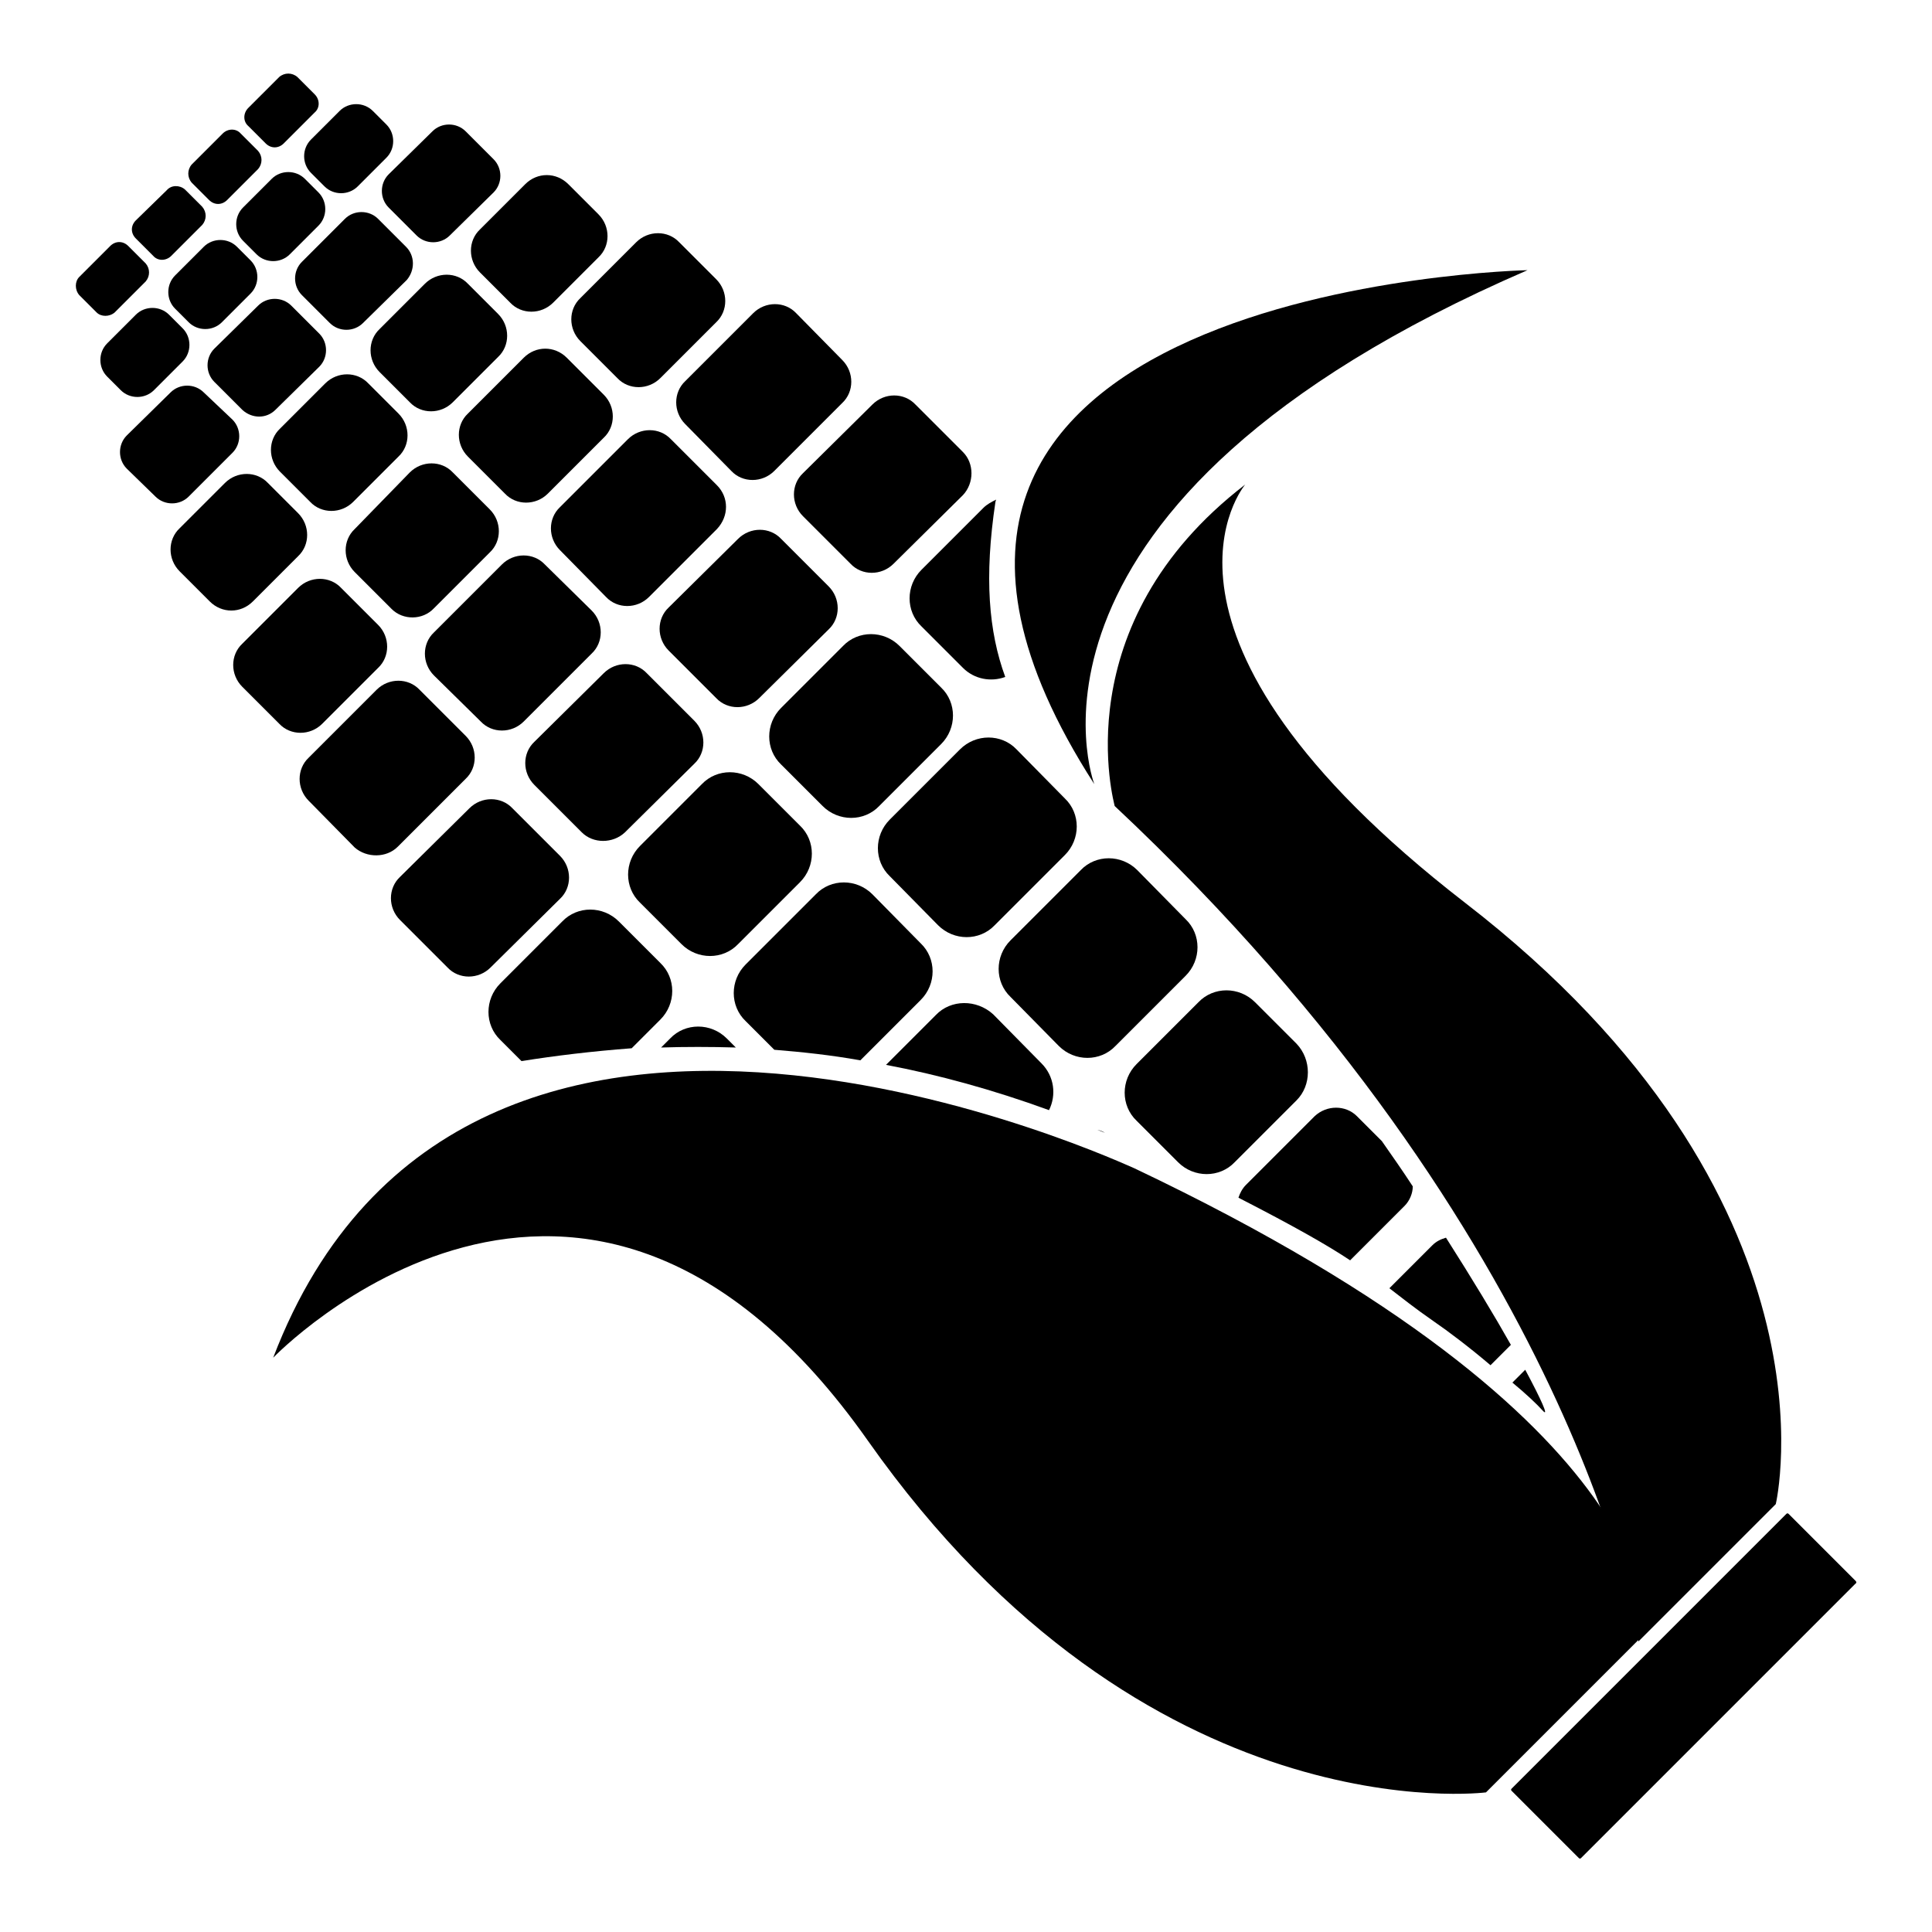 <?xml version="1.0" encoding="utf-8"?>
<!-- Svg Vector Icons : http://www.onlinewebfonts.com/icon -->
<!DOCTYPE svg PUBLIC "-//W3C//DTD SVG 1.1//EN" "http://www.w3.org/Graphics/SVG/1.1/DTD/svg11.dtd">
<svg version="1.1" xmlns="http://www.w3.org/2000/svg" xmlns:xlink="http://www.w3.org/1999/xlink" x="0px" y="0px" viewBox="0 0 256 256" enable-background="new 0 0 256 256" xml:space="preserve">
<g><g><path fill="#000000" d="M36.2,179.9c0,0,41-42.7,78.8,11c36.9,52.4,81.9,46.6,81.9,46.6l21.2-21.2c0,0,4-27.4-67.8-61.5C150.3,154.9,61.8,112.9,36.2,179.9z"/><path fill="#000000" d="M202.4,35.8c0,0-99.9,2.1-57.4,68.1C145,103.9,130.8,66.8,202.4,35.8z"/><path fill="#000000" d="M165,64.2c0,0-16.9,19.8,29.1,55.4c50.8,39.2,41.2,79.7,41.2,79.7l-18.2,18.2c0,0-8.2-53.3-69.4-110.7C147.7,106.6,140.8,82.8,165,64.2z"/><path fill="#000000" d="M105.5,41.5c-1.5-1.6-4.1-1.6-5.7,0l-9,9c-1.6,1.5-1.6,4.1,0,5.7l6.1,6.2c1.5,1.6,4.1,1.6,5.7,0l9-9c1.6-1.5,1.6-4.1,0-5.7L105.5,41.5z"/><path fill="#000000" d="M90,32.1c-1.5-1.6-4.1-1.6-5.7,0l-7.4,7.4c-1.6,1.5-1.6,4.1,0,5.7l4.9,4.9c1.5,1.6,4.1,1.6,5.7,0l7.4-7.4c1.6-1.5,1.6-4.1,0-5.7L90,32.1z"/><path fill="#000000" d="M95,64.3l-6.1-6.1c-1.5-1.6-4.1-1.6-5.7,0l-9,9c-1.6,1.5-1.6,4.1,0,5.7l6.1,6.2c1.5,1.6,4.1,1.6,5.7,0l9-9C96.6,68.4,96.6,65.9,95,64.3z"/><path fill="#000000" d="M127.6,59.9l-6.3-6.3c-1.5-1.6-4.1-1.6-5.7,0l-9.2,9.1c-1.6,1.5-1.6,4.1,0,5.7l6.3,6.3c1.5,1.6,4.1,1.6,5.7,0l9.2-9.1C129.1,64,129.1,61.4,127.6,59.9z"/><path fill="#000000" d="M65.4,21.1l-3.7-3.7c-1.2-1.2-3.2-1.2-4.4,0l-5.8,5.7c-1.2,1.2-1.2,3.2,0,4.4l3.7,3.7c1.2,1.2,3.2,1.2,4.4,0l5.8-5.7C66.6,24.3,66.6,22.3,65.4,21.1z"/><path fill="#000000" d="M94.9,92.5c1.5,1.6,4.1,1.6,5.7,0l9.2-9.1c1.6-1.5,1.6-4.1,0-5.7l-6.3-6.3c-1.5-1.6-4.1-1.6-5.7,0l-9.2,9.1c-1.6,1.5-1.6,4.1,0,5.7L94.9,92.5z"/><path fill="#000000" d="M49.4,14.7c-1.2-1.2-3.2-1.2-4.4,0l-3.8,3.8c-1.2,1.2-1.2,3.2,0,4.4l1.8,1.8c1.2,1.2,3.2,1.2,4.4,0l3.8-3.8c1.2-1.2,1.2-3.2,0-4.4L49.4,14.7z"/><path fill="#000000" d="M53.8,32.7L50.1,29c-1.2-1.2-3.2-1.2-4.4,0L40,34.7c-1.2,1.2-1.2,3.2,0,4.4l3.7,3.7c1.2,1.2,3.2,1.2,4.4,0l5.8-5.7C55,35.8,55,33.9,53.8,32.7z"/><path fill="#000000" d="M69.4,47.4L62,54.8c-1.6,1.5-1.6,4.1,0,5.7l4.9,4.9c1.5,1.6,4.1,1.6,5.7,0L80,58c1.6-1.5,1.6-4.1,0-5.7l-4.9-4.9C73.5,45.8,71,45.8,69.4,47.4z"/><path fill="#000000" d="M62,37.6c-1.5-1.6-4.1-1.6-5.7,0l-6,6c-1.6,1.5-1.6,4.1,0,5.7l4,4c1.5,1.6,4.1,1.6,5.7,0l6-6c1.6-1.5,1.6-4.1,0-5.7L62,37.6z"/><path fill="#000000" d="M145.4,149.7c0.3,0.1,0.7,0.3,1,0.4C146.1,149.9,145.8,149.8,145.4,149.7z"/><path fill="#000000" d="M124,134.5l-6.6,6.6c6.9,1.3,14.2,3.3,21.6,6c1-2,0.7-4.5-1-6.2l-6.4-6.5C129.4,132.4,126,132.4,124,134.5z"/><path fill="#000000" d="M150.7,115.3c-2.1-2.1-5.5-2.1-7.5,0l-9.3,9.3c-2.1,2.1-2.1,5.5,0,7.5l6.4,6.5c2.1,2.1,5.5,2.1,7.5,0l9.3-9.3c2.1-2.1,2.1-5.5,0-7.5L150.7,115.3z"/><path fill="#000000" d="M171.8,138.3l-5.5-5.5c-2.1-2.1-5.5-2.1-7.5,0l-8.2,8.2c-2.1,2.1-2.1,5.5,0,7.5l5.5,5.5c2.1,2.1,5.5,2.1,7.5,0l8.2-8.2C173.8,143.8,173.8,140.4,171.8,138.3z"/><path fill="#000000" d="M122,132.5c2.1-2.1,2.1-5.5,0-7.5l-6.4-6.5c-2.1-2.1-5.5-2.1-7.5,0l-9.3,9.3c-2.1,2.1-2.1,5.5,0,7.5l3.8,3.8c3.7,0.3,7.5,0.7,11.4,1.4L122,132.5z"/><path fill="#000000" d="M119.2,85.6c-2.1-2.1-5.5-2.1-7.5,0l-8.2,8.2c-2.1,2.1-2.1,5.5,0,7.5l5.5,5.5c2.1,2.1,5.5,2.1,7.5,0l8.2-8.2c2.1-2.1,2.1-5.5,0-7.5L119.2,85.6z"/><path fill="#000000" d="M36,23.7l-3.8,3.8c-1.2,1.2-1.2,3.2,0,4.4l1.8,1.8c1.2,1.2,3.2,1.2,4.4,0l3.8-3.8c1.2-1.2,1.2-3.2,0-4.4l-1.8-1.8C39.2,22.5,37.2,22.5,36,23.7z"/><path fill="#000000" d="M127.2,99.3l-9.3,9.3c-2.1,2.1-2.1,5.5,0,7.5l6.4,6.5c2.1,2.1,5.5,2.1,7.5,0l9.3-9.3c2.1-2.1,2.1-5.5,0-7.5l-6.4-6.5C132.7,97.2,129.3,97.2,127.2,99.3z"/><path fill="#000000" d="M174.2,147.9l-9.1,9.1c-0.5,0.5-0.8,1.1-1,1.7c7.4,3.8,11.8,6.3,14.8,8.3l7.2-7.2c0.7-0.7,1.1-1.7,1.1-2.6c-1.3-2-2.7-4-4.1-6l-3.3-3.3C178.3,146.4,175.8,146.4,174.2,147.9z"/><path fill="#000000" d="M184.1,170.7c1.7,1.3,3.3,2.6,5.9,4.4c1.9,1.3,4.8,3.5,7.5,5.8l2.7-2.7c-2.2-3.9-5.1-8.7-8.6-14.2c-0.7,0.2-1.3,0.5-1.8,1L184.1,170.7z"/><path fill="#000000" d="M200.4,183.2c1.7,1.4,3.2,2.8,4.1,3.8c0.7,0.7-0.2-1.4-2.4-5.5L200.4,183.2z"/><path fill="#000000" d="M32.9,16.7l2.3,2.3c0.7,0.7,1.7,0.7,2.4,0l4.1-4.1c0.7-0.6,0.7-1.7,0-2.4l-2.3-2.3c-0.7-0.6-1.7-0.6-2.4,0l-4.1,4.1C32.2,15,32.2,16.1,32.9,16.7z"/><path fill="#000000" d="M132,66.2c-0.6,0.3-1.2,0.6-1.7,1.1l-8.2,8.2c-2.1,2.1-2.1,5.5,0,7.5l5.5,5.5c1.5,1.5,3.7,1.9,5.6,1.2c-2.2-6-2.8-13.2-1.3-23.2C131.9,66.6,131.9,66.4,132,66.2z"/><path fill="#000000" d="M12.8,41.4c0.6,0.6,1.7,0.6,2.4,0l4.1-4.1c0.6-0.7,0.6-1.7,0-2.4L17,32.6c-0.7-0.7-1.7-0.7-2.4,0l-4.1,4.1c-0.6,0.6-0.6,1.7,0,2.4L12.8,41.4z"/><path fill="#000000" d="M53,116.2c-1.6,1.5-1.6,4.1,0,5.7l6.3,6.3c1.5,1.6,4.1,1.6,5.7,0l9.2-9.1c1.6-1.5,1.6-4.1,0-5.7l-6.3-6.3c-1.5-1.6-4.1-1.6-5.7,0L53,116.2z"/><path fill="#000000" d="M82.8,110.3l9.2-9.1c1.6-1.5,1.6-4.1,0-5.7l-6.3-6.3c-1.5-1.6-4.1-1.6-5.7,0l-9.2,9.1c-1.6,1.5-1.6,4.1,0,5.7l6.3,6.3C78.6,111.8,81.2,111.8,82.8,110.3z"/><path fill="#000000" d="M90.3,125.1c2.1,2.1,5.5,2.1,7.5,0l8.2-8.2c2.1-2.1,2.1-5.5,0-7.5l-5.5-5.5c-2.1-2.1-5.5-2.1-7.5,0l-8.2,8.2c-2.1,2.1-2.1,5.5,0,7.5L90.3,125.1z"/><path fill="#000000" d="M69.6,24.4l-6,6c-1.6,1.5-1.6,4.1,0,5.7l4,4c1.5,1.6,4.1,1.6,5.7,0l6-6c1.6-1.5,1.6-4.1,0-5.7l-4-4C73.7,22.8,71.2,22.8,69.6,24.4z"/><path fill="#000000" d="M97.5,138.8l-1.2-1.2c-2.1-2.1-5.5-2.1-7.5,0l-1.2,1.2C90.8,138.7,94.1,138.7,97.5,138.8z"/><path fill="#000000" d="M33.5,79.7l6-6c1.6-1.5,1.6-4.1,0-5.7l-4-4c-1.5-1.6-4.1-1.6-5.7,0l-6,6c-1.6,1.5-1.6,4.1,0,5.7l4,4C29.4,81.3,31.9,81.3,33.5,79.7z"/><path fill="#000000" d="M87.5,135.1c2.1-2.1,2.1-5.5,0-7.5l-5.5-5.5c-2.1-2.1-5.5-2.1-7.5,0l-8.2,8.2c-2.1,2.1-2.1,5.5,0,7.5l2.8,2.8c4.4-0.7,9.3-1.3,14.6-1.7L87.5,135.1z"/><path fill="#000000" d="M52.7,112.2l9-9c1.6-1.5,1.6-4.1,0-5.7l-6.1-6.1c-1.5-1.6-4.1-1.6-5.7,0l-9,9c-1.6,1.5-1.6,4.1,0,5.7l6.1,6.2C48.6,113.7,51.2,113.7,52.7,112.2z"/><path fill="#000000" d="M36.5,54.3l5.8-5.7c1.2-1.2,1.2-3.2,0-4.4l-3.7-3.7c-1.2-1.2-3.2-1.2-4.4,0l-5.8,5.7c-1.2,1.2-1.2,3.2,0,4.4l3.7,3.7C33.4,55.5,35.3,55.5,36.5,54.3z"/><path fill="#000000" d="M22.1,25.2L18,29.2c-0.7,0.7-0.7,1.7,0,2.4l2.3,2.3c0.6,0.7,1.7,0.7,2.4,0l4.1-4.1c0.6-0.7,0.6-1.7,0-2.4l-2.3-2.3C23.8,24.5,22.7,24.5,22.1,25.2z"/><path fill="#000000" d="M14.2,45.5c-1.2,1.2-1.2,3.2,0,4.4l1.8,1.8c1.2,1.2,3.2,1.2,4.4,0l3.8-3.8c1.2-1.2,1.2-3.2,0-4.4l-1.8-1.8c-1.2-1.2-3.2-1.2-4.4,0L14.2,45.5z"/><path fill="#000000" d="M31.9,17.7c-0.6-0.7-1.7-0.7-2.4,0l-4.1,4.1c-0.6,0.7-0.6,1.7,0,2.4l2.3,2.3c0.7,0.7,1.7,0.7,2.4,0l4.1-4.1c0.6-0.7,0.6-1.7,0-2.4L31.9,17.7z"/><path fill="#000000" d="M20.6,65.8c1.2,1.2,3.2,1.2,4.4,0l5.8-5.8c1.2-1.2,1.2-3.2,0-4.4L27,52c-1.2-1.2-3.2-1.2-4.4,0l-5.8,5.7c-1.2,1.2-1.2,3.2,0,4.4L20.6,65.8z"/><path fill="#000000" d="M32.1,85.3c-1.6,1.5-1.6,4.1,0,5.7l4.9,4.9c1.5,1.6,4.1,1.6,5.7,0l7.4-7.4c1.6-1.5,1.6-4.1,0-5.7l-4.9-4.9c-1.5-1.6-4.1-1.6-5.7,0L32.1,85.3z"/><path fill="#000000" d="M31.4,32.7c-1.2-1.2-3.2-1.2-4.4,0l-3.8,3.8c-1.2,1.2-1.2,3.2,0,4.4l1.8,1.8c1.2,1.2,3.2,1.2,4.4,0l3.8-3.8c1.2-1.2,1.2-3.2,0-4.4L31.4,32.7z"/><path fill="#000000" d="M63.7,95.6c1.5,1.6,4.1,1.6,5.7,0l9-9c1.6-1.5,1.6-4.1,0-5.7l-6.2-6.1c-1.5-1.6-4.1-1.6-5.7,0l-9,9c-1.6,1.5-1.6,4.1,0,5.7L63.7,95.6z"/><path fill="#000000" d="M57.5,80.6l7.4-7.4c1.6-1.5,1.6-4.1,0-5.7l-4.9-4.9c-1.5-1.6-4.1-1.6-5.7,0L47,70.1c-1.6,1.5-1.6,4.1,0,5.7l4.9,4.9C53.4,82.2,56,82.2,57.5,80.6z"/><path fill="#000000" d="M41.1,66.5c1.5,1.6,4.1,1.6,5.7,0l6-6c1.6-1.5,1.6-4.1,0-5.7l-4-4c-1.5-1.6-4.1-1.6-5.7,0l-6,6c-1.6,1.5-1.6,4.1,0,5.7L41.1,66.5z"/><path fill="#000000" d="M245.9,209.8l-36.4,36.4c-0.1,0.1-0.2,0.1-0.3,0l-8.9-8.9c-0.1-0.1-0.1-0.2,0-0.3l36.4-36.4c0.1-0.1,0.2-0.1,0.3,0l8.9,8.9C246,209.6,246,209.8,245.9,209.8z"/></g></g>
</svg>